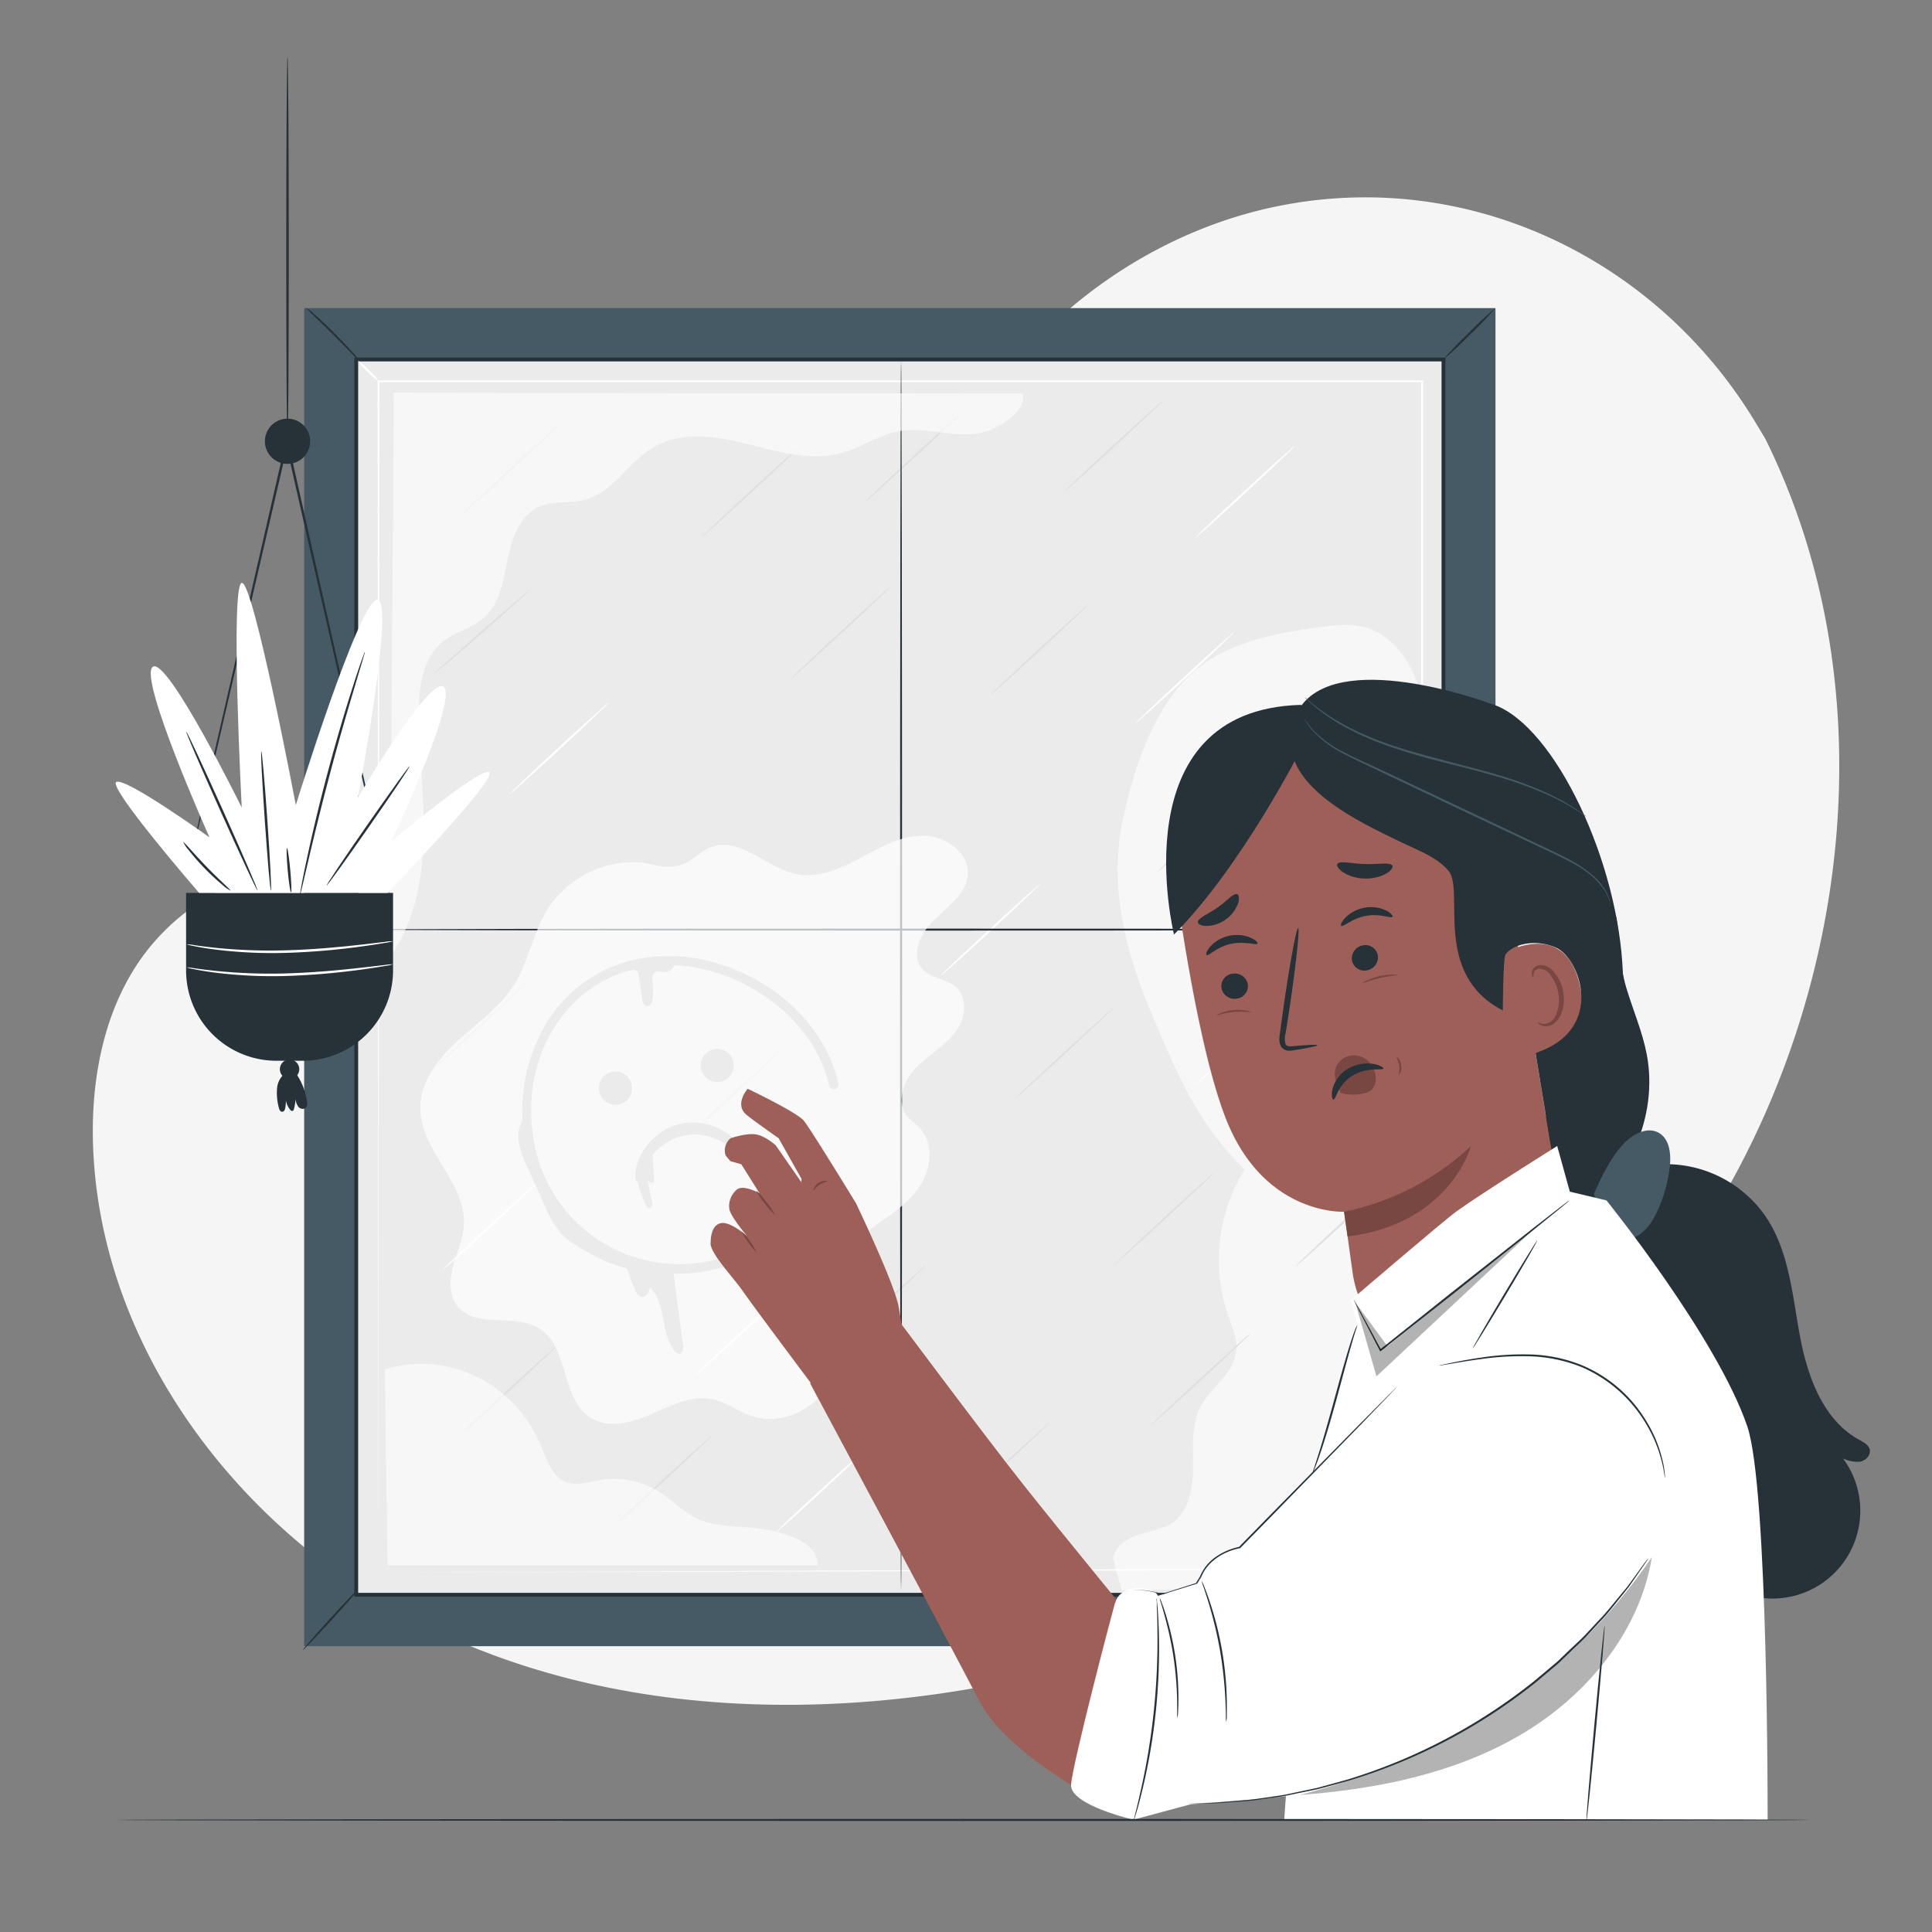 <svg xmlns="http://www.w3.org/2000/svg" viewBox="0 0 500 500"><rect x="0" y="0" width="500" height="500" fill="#808080" stroke="none"/><g id="freepik--background-simple--inject-204"><path d="M456.84,113.51,454.12,109c-22.89-37.72-64.27-60.46-107.91-57.7a114.84,114.84,0,0,0-16.7,2.3c-39.67,8.49-74.19,38.49-88.5,76.91-8.42,22.6-10.77,48.62-26.74,66.55-20.78,23.35-56.06,24.08-87.09,23.11s-66.32-.14-87,23.29c-13,14.68-17.07,35.55-16,55.21,2.76,52,39,98.57,85.14,121.7s100.41,25.2,150.88,15c70.71-14.25,138-53.39,178.36-113.85S489.18,178.76,456.84,113.51Z" style="fill:#f5f5f5"></path></g><g id="freepik--Window--inject-204"><rect x="78.72" y="79.74" width="308.31" height="346.29" style="fill:#455a64"></rect><path d="M79.22,79.62a13.59,13.59,0,0,1,2.23,1.79c1.32,1.17,3.11,2.83,5,4.73s3.59,3.69,4.76,5A14.6,14.6,0,0,1,93,93.36a17.4,17.4,0,0,1-2.08-2l-4.85-4.89L81.2,81.68A16.93,16.93,0,0,1,79.22,79.62Z" style="fill:#263238"></path><path d="M387,79.74a86.56,86.56,0,0,1-6.55,6.83A84.91,84.91,0,0,1,373.57,93a87.62,87.62,0,0,1,6.55-6.84A85.54,85.54,0,0,1,387,79.74Z" style="fill:#263238"></path><path d="M93.12,410.85c.11.1-3.11,3.81-7.19,8.28s-7.48,8-7.58,7.93,3.11-3.8,7.19-8.28S93,410.75,93.12,410.85Z" style="fill:#263238"></path><rect x="92.19" y="93.04" width="281.38" height="319.68" style="fill:#ebebeb"></rect><path d="M374.07,413.22H91.69V92.54H374.07Zm-281.38-1H373.07V93.54H92.69Z" style="fill:#263238"></path><g style="opacity:0.6"><path d="M369.87,195.27c-.51-6.44-1-13-3.26-19s-6.41-11.51-12.14-13.54c-4.19-1.48-8.74-1-13.12-.4-8.7,1.18-17.49,2.79-25.43,6.79-14.88,7.5-21.55,25.56-25.28,42.69s.53,34.28,7.31,50.31,12,28.7,24.16,40.56a44.22,44.22,0,0,0-4.35,37.52c1.08,3.12,2.55,6.3,2.16,9.61-.68,5.86-6.63,9.18-9.27,14.36-2.34,4.58-1.88,10.12-1.88,15.33s-.85,11.06-4.76,14.17c-2.56,2-5.9,2.45-9,3.39s-6.31,2.9-7,6.24l2.29,8.34,46-1.24L360.44,380l14.19-70.16Z" style="fill:#fff"></path></g><path d="M213.92,351.17c-.1-.1,5.6-5.52,12.72-12.09s13-11.82,13.08-11.71-5.6,5.52-12.72,12.09S214,351.28,213.92,351.17Z" style="fill:#e0e0e0"></path><path d="M288.41,327.29c-.1-.1,5.6-5.52,12.72-12.09s13-11.82,13.08-11.71-5.6,5.52-12.73,12.09S288.5,327.4,288.41,327.29Z" style="fill:#e0e0e0"></path><path d="M297.81,368.9c-.1-.1,5.6-5.52,12.72-12.09s13-11.82,13.08-11.71-5.6,5.52-12.73,12.09S297.9,369,297.81,368.9Z" style="fill:#e0e0e0"></path><path d="M262.59,284.44c-.1-.1,5.6-5.52,12.73-12.09s13-11.82,13.07-11.72-5.6,5.53-12.72,12.1S262.69,284.55,262.59,284.44Z" style="fill:#e0e0e0"></path><path d="M335.18,327.82c-.1-.11,5.6-5.52,12.72-12.1S360.88,303.9,361,304s-5.6,5.52-12.73,12.1S335.28,327.92,335.18,327.82Z" style="fill:#e0e0e0"></path><path d="M111.78,277c-.09-.11,5.6-5.52,12.73-12.1s13-11.81,13.07-11.71-5.59,5.52-12.72,12.1S111.88,277.12,111.78,277Z" style="fill:#e0e0e0"></path><path d="M119,133.65c-.1-.1,5.6-5.52,12.72-12.09s13-11.82,13.08-11.71-5.6,5.52-12.72,12.09S119.09,133.76,119,133.65Z" style="fill:#e0e0e0"></path><path d="M177,295c-.1-.1,5.6-5.52,12.72-12.09s13-11.82,13.08-11.71-5.6,5.52-12.73,12.09S177.07,295.09,177,295Z" style="fill:#e0e0e0"></path><path d="M158.51,395.3c-.1-.11,5.6-5.52,12.72-12.1s13-11.81,13.08-11.71-5.6,5.52-12.73,12.1S158.6,395.4,158.51,395.3Z" style="fill:#e0e0e0"></path><path d="M245.83,392c-.1-.1,5.6-5.52,12.72-12.09s13-11.82,13.08-11.72-5.6,5.52-12.73,12.1S245.92,392.14,245.83,392Z" style="fill:#e0e0e0"></path><path d="M256.39,179.8c-.1-.1,5.6-5.52,12.72-12.09s13-11.82,13.08-11.72-5.6,5.52-12.72,12.1S256.49,179.91,256.39,179.8Z" style="fill:#e0e0e0"></path><path d="M309.43,139.09c-.1-.1,5.6-5.52,12.72-12.09s13-11.82,13.08-11.71-5.6,5.52-12.73,12.09S309.52,139.2,309.43,139.09Z" style="fill:#fff"></path><path d="M131.89,205.51c-.1-.1,5.6-5.52,12.72-12.09s13-11.82,13.08-11.71-5.6,5.52-12.72,12.09S132,205.62,131.89,205.51Z" style="fill:#fff"></path><path d="M114.62,328.61c-.1-.11,5.6-5.52,12.72-12.1s13-11.82,13.08-11.71-5.6,5.52-12.72,12.09S114.72,328.71,114.62,328.61Z" style="fill:#fff"></path><path d="M179.65,356.21c-.1-.1,5.6-5.52,12.72-12.09s13-11.82,13.08-11.71-5.6,5.52-12.72,12.09S179.75,356.32,179.65,356.21Z" style="fill:#fff"></path><path d="M293.62,187.4c-.1-.11,5.6-5.52,12.72-12.1s13-11.81,13.08-11.71-5.6,5.52-12.73,12.1S293.71,187.5,293.62,187.4Z" style="fill:#fff"></path><path d="M243.49,252.49c-.1-.11,5.6-5.53,12.72-12.1s13-11.82,13.08-11.71-5.6,5.52-12.72,12.09S243.59,252.59,243.49,252.49Z" style="fill:#fff"></path><path d="M309.43,280.69c-.1-.1,5.6-5.52,12.72-12.09s13-11.82,13.08-11.72-5.6,5.52-12.73,12.1S309.52,280.8,309.43,280.69Z" style="fill:#fff"></path><path d="M200.7,396.67c-.09-.1,5.6-5.52,12.73-12.09s13-11.82,13.07-11.72-5.59,5.52-12.72,12.1S200.8,396.78,200.7,396.67Z" style="fill:#fff"></path><path d="M299.66,225.55c-.09-.1,5.6-5.52,12.73-12.09s13-11.82,13.07-11.72-5.59,5.52-12.72,12.1S299.76,225.66,299.66,225.55Z" style="fill:#e0e0e0"></path><path d="M181.49,139.09c-.1-.1,5.6-5.52,12.72-12.09s13-11.82,13.08-11.71-5.6,5.52-12.73,12.09S181.59,139.2,181.49,139.09Z" style="fill:#e0e0e0"></path><path d="M275.49,127.19c-.1-.11,5.6-5.52,12.73-12.1s13-11.81,13.07-11.71-5.6,5.52-12.72,12.1S275.59,127.29,275.49,127.19Z" style="fill:#e0e0e0"></path><path d="M204.85,175.49c-.1-.1,5.6-5.52,12.72-12.09s13-11.82,13.08-11.71-5.6,5.52-12.73,12.09S205,175.6,204.85,175.49Z" style="fill:#e0e0e0"></path><path d="M223.59,130.17c-.1-.1,5.6-5.52,12.72-12.09s13-11.82,13.08-11.71-5.6,5.52-12.73,12.09S223.68,130.28,223.59,130.17Z" style="fill:#e0e0e0"></path><path d="M119,371.49c-.1-.1,5.6-5.52,12.72-12.09s13-11.82,13.08-11.72-5.6,5.52-12.72,12.1S119.09,371.6,119,371.49Z" style="fill:#e0e0e0"></path><path d="M137.17,152.68c.09.11-5.42,5.08-12.31,11.11s-12.57,10.82-12.66,10.71,5.42-5.08,12.31-11.11S137.08,152.57,137.17,152.68Z" style="fill:#e0e0e0"></path><path d="M97.88,407,368,405.76l-.22.22c0-88.38,0-194,0-307.33l.26.26h-.46l-269.63,0,.23-.23c-.14,184-.23,306.3-.23,308.3,0-2-.1-124.34-.23-308.3v-.23h.23l269.63,0h.72v.26c0,113.29,0,219,0,307.33v.22H368Z" style="fill:#fff"></path><path d="M233.2,411.65c-.15,0-.26-71.31-.26-159.25s.11-159.27.26-159.27.26,71.29.26,159.27S233.34,411.65,233.2,411.65Z" style="fill:#263238"></path><path d="M376.91,240.58c0,.15-63.89.26-142.68.26s-142.7-.11-142.7-.26,63.88-.26,142.7-.26S376.91,240.44,376.91,240.58Z" style="fill:#263238"></path><g style="opacity:0.7"><path d="M175.26,224.09c3.71-.59,6.24-4.47,9.93-5.22,7.4-1.5,13.59,5.92,21,7.35,5.67,1.1,11.37-1.44,16.47-4.16s10.36-5.77,16.14-5.81,12.05,4.34,11.65,10.11c-.34,4.92-5,8.2-8.57,11.58s-6.45,9.3-3.1,12.92c3,3.26,9.17,2.12,10.52,7.92a9.73,9.73,0,0,1-1.39,7.34c-2.83,4.45-7.76,6.81-11.24,10.64-3,3.33-4.73,8.78-1.84,12.24.87,1.05,2.06,1.78,3,2.74,4,4,3.23,10.93,0,15.57s-8.23,7.63-12.8,10.95-9.05,7.46-10.27,13c-1.49,6.77,2.32,13.67,1.84,20.59-.71,10.29-12.75,18.07-22.43,14.5-3.27-1.21-6.16-3.44-9.57-4.19-5.41-1.2-10.81,1.54-15.89,3.76s-11.25,3.92-15.93.94c-7.65-4.86-5.5-18.24-13.19-23.05-6.37-4-16.52.12-21.18-5.77-2.27-2.85-2.07-6.95-1.11-10.47s2.56-6.91,2.76-10.55c.59-10.87-11.17-19.25-11.29-30.14-.07-6.87,4.58-12.87,9.66-17.51s10.92-8.64,14.59-14.46c3.78-6,4.88-13.38,8.58-19.44a26.63,26.63,0,0,1,21.67-12.34,23.19,23.19,0,0,1,6.09.74A14.65,14.65,0,0,0,175.26,224.09Z" style="fill:#fff"></path></g><path d="M158.35,277.44a4.29,4.29,0,1,0,5.13,3.25A4.28,4.28,0,0,0,158.35,277.44Z" style="fill:#ebebeb"></path><path d="M186.56,279.93a4.29,4.29,0,1,0-5.12-3.25A4.29,4.29,0,0,0,186.56,279.93Z" style="fill:#ebebeb"></path><path d="M171.21,296.66A13.44,13.44,0,0,1,184,294.33a16.77,16.77,0,0,1,2.79,1.14A18,18,0,0,1,189,296.9c2.63,2,3.72,3.89,4.16,3.67.19-.09.16-.68-.21-1.66a11.44,11.44,0,0,0-2.46-3.68,15.7,15.7,0,0,0-2.37-2,16.67,16.67,0,0,0-3.18-1.65,14.82,14.82,0,0,0-15.62,2.86,15.88,15.88,0,0,0-2.39,2.67,16.22,16.22,0,0,0-1.51,2.71,11.66,11.66,0,0,0-1,4.32c0,1,.18,1.61.39,1.63a.24.24,0,0,0,.15-.06,32.6,32.6,0,0,0,2.24,6.13c.18.39.47.83.9.82a.79.79,0,0,0,.68-.64,2.42,2.42,0,0,0-.05-1l-1.26-6.13a2.4,2.4,0,0,0,.52,1,.8.8,0,0,0,1,.12,1.19,1.19,0,0,0,.25-1l-.32-5.9a.43.43,0,0,0-.07-.25l.11-.13A17.39,17.39,0,0,1,171.21,296.66Z" style="fill:#ebebeb"></path><path d="M217,280.43c-2-8.9-7.63-17.2-15.89-23.36a50.08,50.08,0,0,0-15.17-7.66,42.65,42.65,0,0,0-21.59-1.07,36,36,0,0,0-24.1,18.5,44,44,0,0,0-5,23.11,8.54,8.54,0,0,0-1,5.6,23.77,23.77,0,0,0,2.19,6.4l4.52,10A27.38,27.38,0,0,0,145,319c2.18,2.44,5.14,4,8,5.52a33.32,33.32,0,0,0,9.33,3.73,49.93,49.93,0,0,0,2,5.56c.36.84.91,1.78,1.82,1.83,1.18.07,1.79-1.35,2.06-2.51,4.23,4.17,2.7,11.68,6.29,16.41a1.62,1.62,0,0,0,1.41.83c.87-.15,1-1.35.86-2.23q-1.23-9.26-2.44-18.53c.45,0,.91,0,1.37,0a40.51,40.51,0,0,0,8.92-1,42,42,0,0,0,8-2.61,1.22,1.22,0,0,0-1-2.23,40.39,40.39,0,0,1-7.5,2.46,38.14,38.14,0,0,1-45.54-28.9c-4.61-20.63,5.45-40.08,23.11-45.83l1.38-.34a2,2,0,0,1,1.5,0,2.12,2.12,0,0,1,.8,1.66l.81,5.63c.12.85.46,1.91,1.31,1.94s1.3-1,1.4-1.9a16.89,16.89,0,0,0,0-4c-.12-1.08-.2-2.46.78-2.94.68-.33,1.48,0,2.24,0a2.69,2.69,0,0,0,2.54-1.75,43.61,43.61,0,0,1,10.67,1.85A47.53,47.53,0,0,1,199.6,259c7.79,5.8,13.11,13.6,15,21.93a1.22,1.22,0,1,0,2.38-.53Z" style="fill:#ebebeb"></path><path d="M98,98.65a14.38,14.38,0,0,1-2.88-2.47,14,14,0,0,1-2.51-2.85,14.38,14.38,0,0,1,2.88,2.47A14.35,14.35,0,0,1,98,98.65Z" style="fill:#fff"></path><g style="opacity:0.6"><path d="M211.65,405.09c-.1-6-8.13-8.43-14.07-9.35s-12.3-.27-17.66-3c-3.34-1.68-5.94-4.5-9.08-6.53a22,22,0,0,0-15.37-3.2c-3.07.5-6.32,1.65-9.2.43-3.44-1.46-4.71-5.56-6.14-9-6.72-16.2-23.74-25.13-40.53-20.05l.68,50.69Z" style="fill:#fff"></path></g><g style="opacity:0.6"><path d="M264.63,101.84h0c1.14,3.93-4,7.39-7.68,9.14s-8,1.58-12,1.1-8.18-1.22-12.21-.51c-5.25.93-9.79,4.24-14.94,5.67-8,2.2-16.41-.35-24.44-2.36s-17.06-3.37-24.2.83c-6.45,3.79-10.37,11.61-17.59,13.59-4,1.08-8.38.18-12.12,1.87-5,2.26-7,8.26-8.1,13.67s-1.95,11.38-6.06,15c-3.15,2.81-7.63,3.69-10.88,6.37-5,4.13-6,11.36-6,17.84,0,10.89,1.43,21.75,1.21,32.64s-2.32,22.13-8.7,30.95h0l1-146Z" style="fill:#fff"></path></g></g><g id="freepik--Character--inject-204"><path d="M426.16,272.77c-1.15-5.91-3.59-11.48-5.31-17.25s-1.56-12-2.57-18.31l-18.65,53q.35,10.8.68,21.61c0,1.54.2,3.29,1.43,4.21,1.51,1.12,3.65.3,5.27-.66C421.29,306.91,429.32,289.05,426.16,272.77Z" style="fill:#263238"></path><path d="M376.51,200.51l-35.41-7.78-8.52,2.43c-19.53,3.27-29.48,27-27,42.88,2.74,17.61,6.77,39,11.69,51.5,9.88,25.15,30.59,24.06,30.59,24.06s1,7.16,2.22,15.94A28,28,0,0,0,383,353h0A28,28,0,0,0,405.38,321L386.76,208A9.37,9.37,0,0,0,376.51,200.51Z" style="fill:#9e5f58"></path><path d="M316.13,255.77a3.42,3.42,0,0,0,4,2.66,3.28,3.28,0,0,0,2.79-3.77,3.43,3.43,0,0,0-4-2.66A3.26,3.26,0,0,0,316.13,255.77Z" style="fill:#263238"></path><path d="M312.28,247.16c.51.34,2.63-2.09,6.23-2.88s6.63.44,6.92-.09c.15-.24-.45-.93-1.78-1.51a9.35,9.35,0,0,0-5.66-.47,9.07,9.07,0,0,0-4.84,2.83C312.24,246.14,312,247,312.28,247.16Z" style="fill:#263238"></path><path d="M340.93,270.5c0-.21-2.34-.1-6.07.23-.94.11-1.85.12-2.14-.47a4.81,4.81,0,0,1,0-2.86q.57-3.61,1.18-7.59c1.57-10.79,2.5-19.58,2.06-19.64s-2.06,8.64-3.64,19.43c-.36,2.65-.72,5.18-1.05,7.6-.12,1.12-.45,2.44.32,3.71a2.37,2.37,0,0,0,1.81,1,6,6,0,0,0,1.6-.13C338.7,271.19,341,270.7,340.93,270.5Z" style="fill:#263238"></path><path d="M347.84,313.6a67.93,67.93,0,0,0,32.84-17S375.37,316.7,348.75,320Z" style="fill:#794742"></path><path d="M353.9,274.44a5.47,5.47,0,0,0-4.91-1.13,4.89,4.89,0,0,0-3.44,3.6c-.41,1.95.49,3.91,1.35,5.7l-.15.18a11.6,11.6,0,0,0,6.32.14,4.4,4.4,0,0,0,1.9-.9,3.9,3.9,0,0,0,1.07-3A6.23,6.23,0,0,0,353.9,274.44Z" style="fill:#794742"></path><path d="M345.08,284.58c.58.12,1.14-3.84,4.92-6.18s7.94-1.32,8-1.86c.09-.25-.83-.9-2.6-1.2a10,10,0,0,0-6.68,1.33,8.66,8.66,0,0,0-3.88,5.22C344.5,283.52,344.8,284.57,345.08,284.58Z" style="fill:#263238"></path><path d="M320.17,231.42c-1-.34-2.63,1.79-5.15,3.51s-5,2.66-5,3.71c0,.5.82,1,2.2,1a9,9,0,0,0,8.19-5.82C320.82,232.51,320.63,231.6,320.17,231.42Z" style="fill:#263238"></path><path d="M356.55,247.09a3.42,3.42,0,0,1-2.63,4,3.27,3.27,0,0,1-4-2.4,3.44,3.44,0,0,1,2.63-4A3.28,3.28,0,0,1,356.55,247.09Z" style="fill:#263238"></path><path d="M360.36,237.26c-.34.52-3.23-.91-6.85-.24s-5.95,3-6.42,2.59c-.23-.16.05-1,1.05-2.08a9.4,9.4,0,0,1,5.05-2.62,9,9,0,0,1,5.55.74C360,236.3,360.53,237,360.36,237.26Z" style="fill:#263238"></path><path d="M346.16,223.52c.74-.83,3.61,0,7.08.1s6.4-.53,7.07.35c.29.42-.17,1.26-1.46,2.05a10.87,10.87,0,0,1-5.76,1.34,10.61,10.61,0,0,1-5.64-1.71C346.23,224.79,345.83,223.93,346.16,223.52Z" style="fill:#263238"></path><path d="M336.69,182.42c-47.15,1.27-32.86,59.43-32.86,59.43h0C321.49,224.12,337,193.31,337,193.31l7.05-2.45Z" style="fill:#263238"></path><path d="M389,253.28c-.43-1.95.81-7,2.66-7.74,4.94-1.92,14.25-3.55,17.21,9.43,4,17.74-14.61,18.13-14.76,17.63S390.47,260,389,253.28Z" style="fill:#9e5f58"></path><path d="M398,264.65c.07-.08.36.14.94.26a3.18,3.18,0,0,0,2.32-.47c1.72-1.12,2.62-4.45,2-7.67a10.43,10.43,0,0,0-1.88-4.23,3.65,3.65,0,0,0-2.86-1.84,1.6,1.6,0,0,0-1.63,1.26c-.13.55.07.88,0,.93s-.45-.21-.47-1a2,2,0,0,1,.44-1.28,2.44,2.44,0,0,1,1.61-.84,4.47,4.47,0,0,1,3.85,2,10.67,10.67,0,0,1,2.2,4.7c.7,3.6-.37,7.36-2.77,8.69a3.37,3.37,0,0,1-2.93.17C398.14,265.07,398,264.69,398,264.65Z" style="fill:#794742"></path><path d="M420,252c-1-28.86-17.59-63.91-33.27-69.57s-50-14.12-52.67,7.38c-1.7,13.73,16.71,22.51,29.21,28.46,4.12,2,8.64,3.6,11.59,7.08,4.32,5.08-4.32,26.7,14.07,36.15,0,0,.05-13.61.71-14.52,1.78-2.44,7.29-4.17,12.94-1.79,6.39,2.7,13.09,21.32-5.18,27.32l3.9,23.67S421,280.85,420,252Z" style="fill:#263238"></path><path d="M361.74,252.26c0,.16-2.13.28-4.68.88s-4.53,1.42-4.59,1.27a16,16,0,0,1,9.27-2.15Z" style="fill:#794742"></path><path d="M323.93,261.91c0,.15-2.12-.24-4.68,0s-4.54,1-4.59.87a11.83,11.83,0,0,1,9.27-.88Z" style="fill:#794742"></path><path d="M362.09,278.13c-.14-.05.19-1.1,0-2.38s-.79-2.19-.67-2.28a2.9,2.9,0,0,1,1.19,2.21A2.87,2.87,0,0,1,362.09,278.13Z" style="fill:#794742"></path><path d="M416.83,233.94a17.32,17.32,0,0,0-1.49-3.37,20.85,20.85,0,0,0-7.41-6.65c-1.83-1.08-3.92-2.11-6.2-3.17l-7.26-3.41-16.62-7.85-16.61-7.89L354,198.15c-2.26-1.08-4.38-2.08-6.27-3.1a27.83,27.83,0,0,1-8.1-6.05,12.72,12.72,0,0,1-2.09-3.08,26.18,26.18,0,0,0,2.24,2.94,28.69,28.69,0,0,0,8.13,5.86c1.88,1,4,2,6.28,3l7.26,3.41L378.07,209l16.6,7.88,7.24,3.46a65.89,65.89,0,0,1,6.21,3.25,26,26,0,0,1,4.64,3.46,16,16,0,0,1,2.76,3.4,12.47,12.47,0,0,1,1.09,2.53l.18.7A1.12,1.12,0,0,1,416.83,233.94Z" style="fill:#455a64"></path><path d="M410.58,211.34a4.91,4.91,0,0,1-.7-.43c-.45-.28-1.08-.75-1.95-1.27a61.4,61.4,0,0,0-7.54-4,94.37,94.37,0,0,0-11.91-4.37c-4.57-1.38-9.67-2.66-15-4s-10.43-2.83-14.94-4.47a71.87,71.87,0,0,1-11.59-5.29,47.49,47.49,0,0,1-7-4.92c-.79-.63-1.33-1.21-1.73-1.57a6.5,6.5,0,0,1-.57-.58,4.44,4.44,0,0,1,.64.5c.42.33,1,.89,1.79,1.5a51.39,51.39,0,0,0,7.09,4.75,74.11,74.11,0,0,0,11.56,5.16c4.5,1.61,9.56,3,14.91,4.41s10.45,2.67,15,4.08a92.93,92.93,0,0,1,11.92,4.49,57.34,57.34,0,0,1,7.5,4.18c.86.55,1.47,1.05,1.9,1.36A4.31,4.31,0,0,1,410.58,211.34Z" style="fill:#455a64"></path><path d="M431.55,301.29a31.35,31.35,0,0,1,25.64,13.89c5.86,8.92,6.68,20.09,8.63,30.58s6,21.76,15.35,26.87c1.1.61,2.38,1.25,2.7,2.47.37,1.46-1,2.91-2.5,3.18a8.4,8.4,0,0,1-4.4-.84,22.73,22.73,0,0,1-27.49,34.31l-30.86-90.84Z" style="fill:#263238"></path><path d="M429.24,293.15c-3.05-1.68-6.84.45-9.18,3-3.35,3.66-5.48,8.25-7.55,12.75,1,2.74-1.05,6.06.79,8.32s4.67,3.94,7.57,3.63c3.87-.41,6.55-4.05,8.15-7.6a38,38,0,0,0,3.12-11.36C432.51,298.66,432.1,294.73,429.24,293.15Z" style="fill:#455a64"></path><path d="M229.36,337.44s25.69,34.48,35.65,47c10.77,13.55,28.32,34.92,28.32,34.92l-4.47,49.2s-27.73-13.48-35.44-28.39S209.66,358,209.66,358Z" style="fill:#9e5f58"></path><path d="M403,296.59s-19.2,12-26,16.87c-3.29,2.35-27.38,23-27.38,23l1.67,6.43s-9.93,33.47-11.82,41.55c-1.51,6.43-6.27,75.14-7.12,86.52H457.46s.19-85.81-5.26-101.81c-7.88-23.1-36.44-58.48-36.44-58.48l-9.49-2.27Z" style="fill:#FFFFFF"></path><path d="M360,361.57c-1.71,1-39.18,39-39.18,39s-9.21,2.13-10.44,9.05L299.67,413c-.84-2.33-9.51-3.66-11.12,1.87-.73,2.52-10.86,41.07-11.36,46.95-.46,5.3,16.14,9.11,16.14,9.11l14.88-4s25.77-1.84,29.46-2.76,52.2-16.89,66.32-31.93,29.79-31.32,29.79-31.32S387.29,346.22,360,361.57Z" style="fill:#FFFFFF"></path><path d="M288.55,414.91a.91.91,0,0,1,.05-.24,3.7,3.7,0,0,1,.25-.67,4,4,0,0,1,2-1.86c2.23-1,5.89-.85,10,.37h-.12l8.87-2.85-.12.09,1.11-1.81,0,0a11.23,11.23,0,0,1,3.92-4.91,16.37,16.37,0,0,1,6.23-2.71l-.13.07,7.18-7.34,24.05-24.44c3.07-3.09,5.57-5.59,7.33-7.37l2-2c.22-.2.39-.37.53-.51a1,1,0,0,1,.2-.16,1,1,0,0,1-.2.16c-.13.15-.29.33-.49.54l-1.95,2.06-7.21,7.48-23.93,24.54-7.2,7.34-.06,0-.08,0c-4.43.9-8.39,3.63-9.82,7.29v0h0l-1.12,1.8,0,.07-.08,0-8.9,2.78h-.11c-4-1.25-7.64-1.48-9.81-.54a4,4,0,0,0-2,1.73C288.64,414.59,288.59,414.92,288.55,414.91Z" style="fill:#263238"></path><g style="opacity:0.3"><path d="M336.39,464.54c19.75-1.48,39.72-5.45,56.84-15.4s31.1-26.6,34.27-46.14C406.15,434.2,375.43,454.29,336.39,464.54Z"></path></g><path d="M426.53,403.42a2.22,2.22,0,0,1-.19.31l-.6.9-2.36,3.4-1.71,2.46c-.65.88-1.42,1.79-2.21,2.79-1.63,2-3.36,4.32-5.61,6.63l-3.42,3.71c-1.2,1.28-2.58,2.49-3.93,3.81l-2.09,2a28.35,28.35,0,0,1-2.23,2l-4.76,4a143.87,143.87,0,0,1-48.79,25.53l-6,1.64-1.45.39c-.48.12-1,.21-1.44.31l-2.83.58c-1.86.36-3.64.8-5.37,1.06l-5,.69c-3.17.53-6.09.62-8.64.83-1.27.08-2.46.2-3.55.23h-8.21a1.7,1.7,0,0,1-.37,0l.37,0,1.07,0,4.14-.09,3-.06c1.09-.05,2.27-.18,3.54-.27,2.54-.24,5.45-.35,8.61-.9l5-.73c1.73-.26,3.5-.71,5.35-1.08l2.82-.59c.47-.11,1-.19,1.44-.32l1.44-.4,6-1.65A145.34,145.34,0,0,0,397.12,435l4.76-4c.78-.64,1.54-1.28,2.23-2l2.09-2c1.36-1.31,2.74-2.51,3.94-3.78l3.44-3.68c2.26-2.29,4-4.61,5.65-6.57.8-1,1.58-1.88,2.24-2.75l1.75-2.43,2.43-3.34.65-.87C426.44,403.51,426.52,403.41,426.53,403.42Z" style="fill:#263238"></path><path d="M430.9,382.46a5.42,5.42,0,0,1-.15-.76c-.1-.49-.18-1.22-.38-2.15a36.31,36.31,0,0,0-2.53-7.6,37.71,37.71,0,0,0-6.61-9.82,36,36,0,0,0-11.82-8.29A38.93,38.93,0,0,0,395.23,351a72.8,72.8,0,0,0-11.88.72c-3.38.44-6.09.92-8,1.24l-2.17.36a3.52,3.52,0,0,1-.76.09,4.28,4.28,0,0,1,.74-.19l2.15-.46c1.86-.38,4.57-.92,7.94-1.41a71.48,71.48,0,0,1,12-.83,38.39,38.39,0,0,1,14.36,2.89,35.74,35.74,0,0,1,12,8.43,37.42,37.42,0,0,1,6.6,10,33.92,33.92,0,0,1,2.39,7.71c.17.94.21,1.68.28,2.18A4,4,0,0,1,430.9,382.46Z" style="fill:#263238"></path><path d="M406.14,310.7a5.94,5.94,0,0,1-.58.53l-1.73,1.43-6.43,5.21-21.34,17L357.41,349.6l-.2.16-.11-.22c-2.07-4-3.77-7.28-5-9.62-.57-1.11-1-2-1.34-2.65l-.34-.7a1,1,0,0,1-.1-.25,1,1,0,0,1,.15.22c.11.18.24.4.39.67.36.65.84,1.51,1.44,2.61,1.25,2.31,3,5.56,5.13,9.53l-.3-.07,18.58-14.81,21.43-16.89,6.53-5.08,1.79-1.36A4.42,4.42,0,0,1,406.14,310.7Z" style="fill:#263238"></path><path d="M397.85,321c.12.08-3.52,6.39-8.14,14.1S381.25,349,381.13,349s3.52-6.38,8.14-14.1S397.73,321,397.85,321Z" style="fill:#263238"></path><path d="M410.58,471.18c-.15,0,.79-11.32,2.08-25.25s2.47-25.21,2.61-25.2S414.48,432,413.18,446,410.72,471.19,410.58,471.18Z" style="fill:#263238"></path><g style="opacity:0.3"><polyline points="350.75 337.06 350.85 337.44 356.23 356.2 397.85 317.27 359.06 348.4"></polyline></g><path d="M293.41,471.18a2.52,2.52,0,0,1,.1-.59c.11-.43.24-1,.4-1.64.37-1.43.86-3.5,1.43-6.07a176.25,176.25,0,0,0,4.2-40.78c0-2.63-.09-4.76-.16-6.23,0-.69,0-1.25-.05-1.69a2.52,2.52,0,0,1,0-.6,2.33,2.33,0,0,1,.09.59c0,.44.09,1,.15,1.69.13,1.47.25,3.6.33,6.23A156.66,156.66,0,0,1,295.7,463c-.61,2.57-1.16,4.63-1.59,6-.2.66-.37,1.2-.5,1.62A2.3,2.3,0,0,1,293.41,471.18Z" style="fill:#263238"></path><path d="M304.71,444.56a5.77,5.77,0,0,1-.06-1.24c0-.8,0-1.95,0-3.37a93.47,93.47,0,0,0-.94-11.07A90.34,90.34,0,0,0,301.36,418c-.37-1.37-.7-2.48-.93-3.24a6.34,6.34,0,0,1-.31-1.21,5.56,5.56,0,0,1,.5,1.14c.29.75.67,1.84,1.1,3.2a75.52,75.52,0,0,1,2.47,10.9,74.24,74.24,0,0,1,.79,11.14c0,1.43-.06,2.59-.12,3.39A5.25,5.25,0,0,1,304.71,444.56Z" style="fill:#263238"></path><path d="M317.34,445.63a8,8,0,0,1-.08-1.47c0-.94-.05-2.31-.12-4a106.84,106.84,0,0,0-1.41-13.06,105.65,105.65,0,0,0-3.09-12.77c-.5-1.6-.92-2.9-1.23-3.79a8.27,8.27,0,0,1-.42-1.41,8.7,8.7,0,0,1,.61,1.34c.37.87.84,2.15,1.39,3.75a86.21,86.21,0,0,1,4.51,25.93c0,1.69,0,3.06,0,4A7.23,7.23,0,0,1,317.34,445.63Z" style="fill:#263238"></path><path d="M193.31,319.86s-4.13-3.64-6.54-3.34c-3,.37-2.84,4.94-2.84,4.94-.57,2.48,5.93,9.19,8.41,12.82s19.1,25.78,19.1,25.78l22.15-15.85-1-5.92c-1-5.92-11.08-26.93-11.08-26.93S209.72,292.07,208,290s-13.94-8-14.51-8.21c0,0-3.51,4-.34,6.68,1.63,1.39,8.36,6.11,8.36,6.11l5.92,10.51-.05.85-6.63-9.54s-2.72-2.46-5.19-2.83-6.48,1-6.48,1a4.12,4.12,0,0,0-1.29,4.46l1.23,1.48,2.84.81,4.71,7.51s-4.22-2.42-5.92-.92a5.52,5.52,0,0,0-1.89,5C189,314.75,193.31,319.86,193.31,319.86Z" style="fill:#9e5f58"></path><path d="M214.16,305.74a12.4,12.4,0,0,0-2,.8c-1,.64-1.45,1.58-1.59,1.52s0-.3.15-.7a3.34,3.34,0,0,1,2.79-1.78C213.9,305.57,214.16,305.67,214.16,305.74Z" style="fill:#794742"></path><path d="M200.56,314.44a15.84,15.84,0,0,1-2.65-3,15.57,15.57,0,0,1-2.23-3.35,16.24,16.24,0,0,1,2.65,3A15.12,15.12,0,0,1,200.56,314.44Z" style="fill:#794742"></path><path d="M195.8,324.07a10.72,10.72,0,0,1-2.11-2.52,10.87,10.87,0,0,1-1.68-2.83,20.86,20.86,0,0,1,3.79,5.35Z" style="fill:#794742"></path><path d="M351.27,342.9a9,9,0,0,1-.44,1.51c-.31,1-.74,2.38-1.23,4.12-1,3.49-2.27,8.34-3.74,13.68s-2.89,10.16-4.07,13.61c-.58,1.71-1.08,3.1-1.47,4a11.16,11.16,0,0,1-.63,1.45,7.89,7.89,0,0,1,.44-1.52c.33-1,.77-2.36,1.31-4.09,1.08-3.46,2.46-8.28,3.92-13.63s2.8-10.18,3.88-13.65c.55-1.73,1-3.12,1.39-4.07A9.55,9.55,0,0,1,351.27,342.9Z" style="fill:#263238"></path></g><g id="freepik--Desk--inject-204"><path d="M468.54,471c0,.15-98.3.26-219.53.26S29.46,471.12,29.46,471s98.28-.26,219.55-.26S468.54,470.83,468.54,471Z" style="fill:#263238"></path></g><g id="freepik--Plant--inject-204"><path d="M48.18,227.41a5.93,5.93,0,0,1,.1-.59c.09-.42.21-1,.36-1.72l1.46-6.57c1.29-5.74,3.16-14,5.47-24.19,4.7-20.45,11.18-48.69,18.35-80l.33-1.42.32,1.42c.13.56.26,1.16.4,1.77,7.14,31.72,13.6,60.43,18.29,81.24,2.3,10.38,4.17,18.79,5.47,24.64.63,2.89,1.11,5.14,1.45,6.7l.37,1.75c.07.39.1.6.1.6s-.07-.2-.17-.59-.24-1-.43-1.73c-.36-1.56-.89-3.8-1.57-6.68-1.35-5.83-3.28-14.22-5.67-24.59C88.07,176.69,81.54,148,74.33,116.3l-.41-1.78h.65C67.31,145.78,60.77,174,56,194.44c-2.39,10.18-4.33,18.42-5.68,24.14-.67,2.82-1.2,5-1.57,6.55-.18.73-.32,1.29-.43,1.7S48.18,227.41,48.18,227.41Z" style="fill:#263238"></path><path d="M48.16,251.15V231.08h53.56v20.07a23.37,23.37,0,0,1-23.37,23.37H71.53A23.37,23.37,0,0,1,48.16,251.15Z" style="fill:#263238"></path><path d="M48.16,231.08a6.3,6.3,0,0,1,.61.84l1.63,2.49,5.91,9.21,19.26,30.51.14.22h-.57l18.69-30.68,5.72-9.25,1.58-2.49a6.29,6.29,0,0,1,.59-.85,5.66,5.66,0,0,1-.47.92c-.37.63-.87,1.49-1.48,2.56l-5.54,9.35L75.71,274.69l-.28.46-.28-.45-.14-.22-19.1-30.61-5.72-9.32L48.66,232A6.7,6.7,0,0,1,48.16,231.08Z" style="fill:#263238"></path><path d="M80.26,114.2a5.85,5.85,0,1,1-5.85-5.85A5.85,5.85,0,0,1,80.26,114.2Z" style="fill:#263238"></path><path d="M74.41,14.66c.18,0,.33,22.53.33,50.31s-.15,50.32-.33,50.32S74.08,92.77,74.08,65,74.23,14.66,74.41,14.66Z" style="fill:#263238"></path><path d="M77.45,276.7a2.51,2.51,0,1,1-2.51-2.5A2.51,2.51,0,0,1,77.45,276.7Z" style="fill:#263238"></path><path d="M73.83,277.64l.41-.2a5.52,5.52,0,0,0-2.53,4.14,14.54,14.54,0,0,0,.43,5c.11.52.38,1.17.91,1.14s.71-.6.79-1.08a10.4,10.4,0,0,0,.08-3,5.27,5.27,0,0,0,1.16,3.54c.16.2.38.39.62.33s.33-.32.39-.55a11.73,11.73,0,0,0,.38-2.57,4,4,0,0,0,.79,2.09,1.39,1.39,0,0,0,2,.13,1.93,1.93,0,0,0,.21-1.46,17.3,17.3,0,0,0-3.5-8.23" style="fill:#263238"></path><path d="M51.53,231.08s-24.06-27.74-21.38-28.74,24.06,14.37,24.06,14.37S35.83,175.61,39.5,172.6,62.56,209,62.56,209s-3-57.48,0-58.14,14,57.48,14,57.48S93,155.22,97.65,155.22s-5,51.13-5,51.13S112,173.6,115,177.94s-13.7,39.77-13.7,39.77,24.39-20.38,25.4-17.71-26.4,31.08-26.4,31.08Z" style="fill:#FFFFFF"></path><path d="M48.18,189.31c.16-.08,4.43,9.07,9.53,20.43s9.1,20.63,8.93,20.71-4.43-9.08-9.53-20.44S48,189.38,48.18,189.31Z" style="fill:#263238"></path><path d="M67.62,194.42c.18,0,.89,8.05,1.58,18s1.11,18,.92,18.06-.89-8.05-1.58-18S67.43,194.43,67.62,194.42Z" style="fill:#263238"></path><path d="M94.43,168.68a2.89,2.89,0,0,1-.14.65c-.15.49-.32,1.09-.53,1.83-.51,1.67-1.19,3.93-2,6.69-1.7,5.66-4,13.48-6.31,22.18s-4.24,16.63-5.58,22.38l-1.6,6.81-.45,1.85a2.49,2.49,0,0,1-.2.63,2.53,2.53,0,0,1,.07-.66c.09-.5.2-1.12.33-1.87.3-1.63.77-4,1.39-6.86,1.23-5.78,3.08-13.73,5.41-22.45s4.68-16.52,6.49-22.15c.9-2.81,1.66-5.08,2.21-6.63.26-.72.48-1.31.65-1.79A2.22,2.22,0,0,1,94.43,168.68Z" style="fill:#263238"></path><path d="M106,198.3c.15.11-4.55,7.11-10.49,15.64s-10.88,15.37-11,15.27S89.05,222.1,95,213.57,105.87,198.2,106,198.3Z" style="fill:#263238"></path><path d="M59.66,230.49a8.79,8.79,0,0,1-2.11-1.5A59,59,0,0,1,53,224.76a57.12,57.12,0,0,1-4.11-4.68,8.94,8.94,0,0,1-1.45-2.15c.15-.12,2.65,2.91,6,6.37S59.78,230.34,59.66,230.49Z" style="fill:#263238"></path><path d="M74.27,219.47c.18,0,.56,2.55.85,5.72s.38,5.77.2,5.78-.57-2.54-.86-5.72S74.09,219.49,74.27,219.47Z" style="fill:#263238"></path><path d="M101.72,243.59a14.52,14.52,0,0,1-2.07.43c-1.34.23-3.28.54-5.69.87A183.48,183.48,0,0,1,75,246.57a121,121,0,0,1-19-.79c-2.41-.31-4.35-.63-5.69-.91a14.55,14.55,0,0,1-2.05-.49,12.35,12.35,0,0,1,2.1.23c1.34.21,3.29.45,5.7.71a140.79,140.79,0,0,0,18.91.59c7.4-.25,14.07-.94,18.89-1.48l5.72-.67A12.55,12.55,0,0,1,101.72,243.59Z" style="fill:#fff"></path><path d="M101.72,249.56a11.66,11.66,0,0,1-2.07.43c-1.34.24-3.28.54-5.69.88A189.27,189.27,0,0,1,75,252.55a121,121,0,0,1-19-.79c-2.41-.32-4.35-.63-5.69-.92a11.68,11.68,0,0,1-2.05-.49,13.27,13.27,0,0,1,2.1.24c1.34.2,3.29.45,5.7.7a140.57,140.57,0,0,0,18.91.6c7.4-.26,14.07-.94,18.89-1.49l5.72-.66A13.52,13.52,0,0,1,101.72,249.56Z" style="fill:#fff"></path></g></svg>